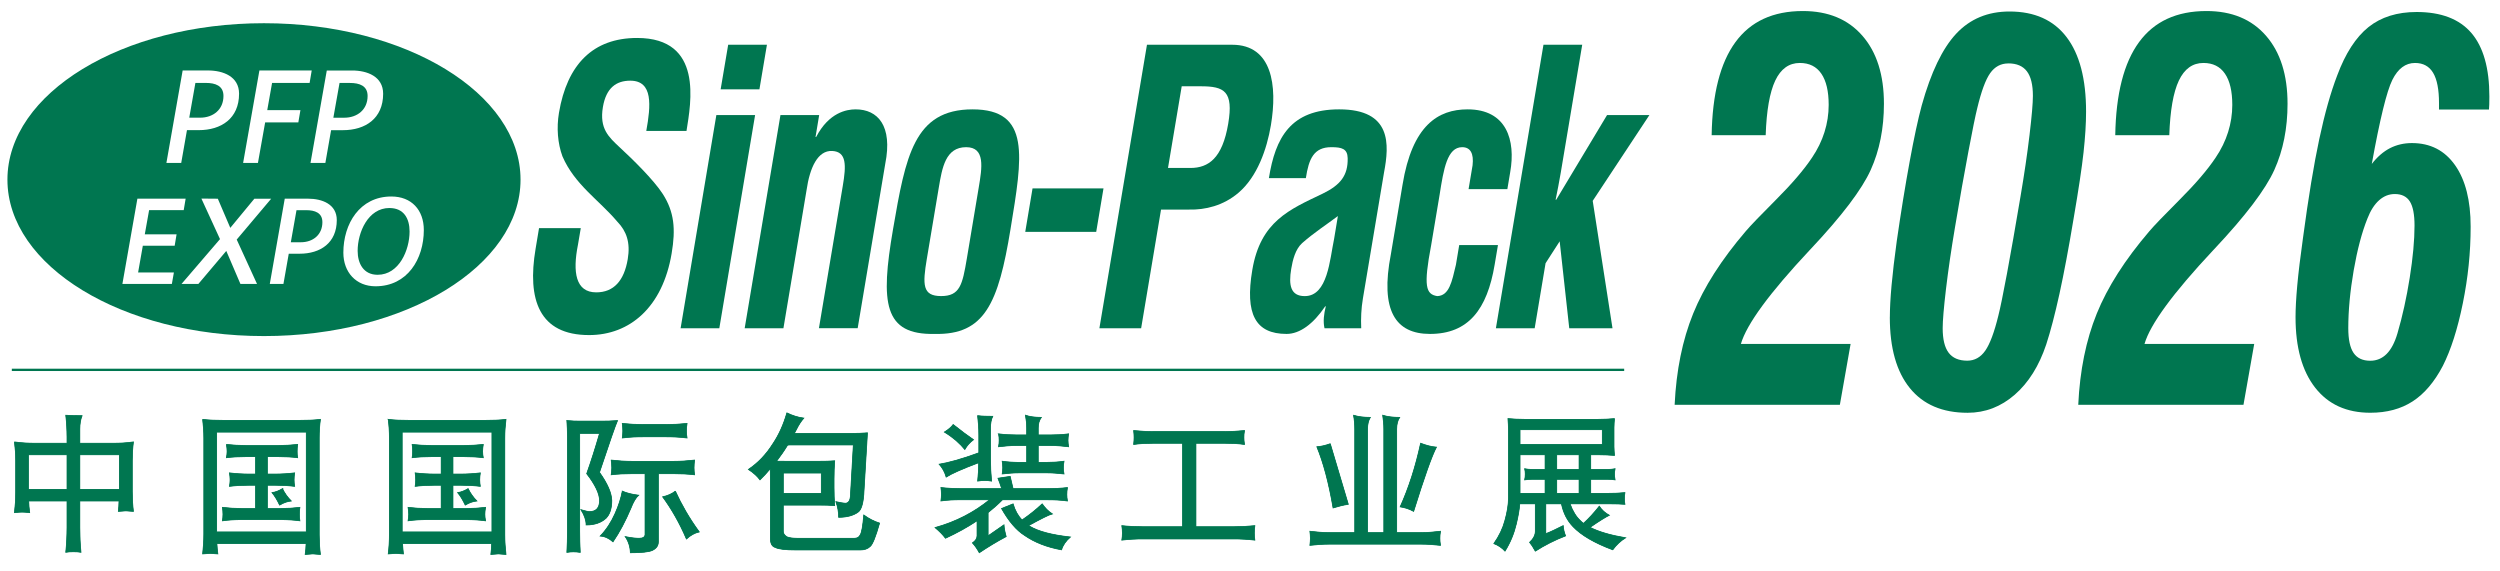 <?xml version="1.0" encoding="UTF-8"?> <svg xmlns="http://www.w3.org/2000/svg" id="_图层_1" data-name="图层 1" viewBox="0 0 700 160"><defs><style> .cls-1 { stroke-width: .21px; } .cls-1, .cls-2 { fill: none; stroke: #007650; } .cls-3 { fill: #007e5e; } .cls-3, .cls-4 { stroke-width: 0px; } .cls-2 { stroke-width: .65px; } .cls-4 { fill: #007650; } </style></defs><path class="cls-2" d="M454.77,103.56H3.31h451.46Z"></path><path class="cls-3" d="M4.05,123.73c1.91.28,3.82.38,5.72.38h8.99v-1.79c0-2.04-.12-4.05-.35-6.05,1.29.08,2.81.12,4.58.12-.43,1.03-.64,2.28-.64,3.74v3.98h9.32c1.92,0,3.8-.09,5.69-.38-.22,1.78-.32,3.52-.32,5.25v8.67c0,1.85.1,3.74.32,5.54-1.06-.08-1.75-.15-2.12-.15-.32,0-1.03.07-2.1.15.12-.95.16-1.96.18-2.91h-10.97v7.46c0,2.3.09,4.63.33,6.9-.72-.13-1.43-.15-2.13-.15s-1.45.02-2.14.15c.24-2.28.35-4.6.35-6.9v-7.46h-10.72c.04,1.1.11,2.19.27,3.26-1.06-.12-1.77-.15-2.14-.15s-1.09.04-2.12.15c.22-1.86.34-3.7.34-5.61v-8.96c0-1.73-.12-3.47-.34-5.25M7.96,137.03h10.8v-9.7H7.96v9.7ZM22.35,137.03h11.08v-9.7h-11.08v9.7Z"></path><path class="cls-4" d="M4.05,123.73c1.91.28,3.82.38,5.72.38h8.99v-1.79c0-2.04-.12-4.05-.35-6.05,1.29.08,2.81.12,4.58.12-.43,1.03-.64,2.28-.64,3.74v3.98h9.32c1.92,0,3.8-.09,5.69-.38-.22,1.78-.32,3.52-.32,5.25v8.67c0,1.85.1,3.74.32,5.54-1.06-.08-1.75-.15-2.12-.15-.32,0-1.03.07-2.1.15.12-.95.16-1.96.18-2.91h-10.97v7.46c0,2.3.09,4.63.33,6.9-.72-.13-1.43-.15-2.13-.15s-1.45.02-2.14.15c.24-2.28.35-4.6.35-6.9v-7.46h-10.72c.04,1.1.11,2.19.27,3.26-1.06-.12-1.77-.15-2.14-.15s-1.09.04-2.12.15c.22-1.86.34-3.7.34-5.61v-8.96c0-1.73-.12-3.47-.34-5.25M7.96,137.03h10.8v-9.7H7.96v9.7ZM22.35,137.03h11.08v-9.7h-11.08v9.7Z"></path><path class="cls-1" d="M4.05,123.73c1.91.28,3.82.38,5.72.38h8.99v-1.79c0-2.04-.12-4.05-.35-6.05,1.29.08,2.81.12,4.58.12-.43,1.03-.64,2.28-.64,3.74v3.98h9.32c1.92,0,3.8-.09,5.69-.38-.22,1.78-.32,3.52-.32,5.25v8.67c0,1.85.1,3.74.32,5.54-1.06-.08-1.75-.15-2.12-.15-.32,0-1.03.07-2.1.15.12-.95.16-1.96.18-2.91h-10.97v7.46c0,2.3.09,4.63.33,6.9-.72-.13-1.43-.15-2.13-.15s-1.45.02-2.14.15c.24-2.28.35-4.6.35-6.9v-7.46h-10.72c.04,1.1.11,2.19.27,3.26-1.06-.12-1.77-.15-2.14-.15s-1.09.04-2.12.15c.22-1.86.34-3.7.34-5.61v-8.96c0-1.73-.12-3.47-.34-5.25ZM7.96,137.03h10.8v-9.7H7.96v9.7ZM22.35,137.03h11.08v-9.7h-11.08v9.7Z"></path><path class="cls-3" d="M56.73,117.42c1.89.23,3.79.28,5.71.28h21.53c1.96,0,3.85-.05,5.75-.28-.23,1.7-.34,3.46-.34,5.22v27.11c0,1.82.11,3.7.34,5.5-1.07-.07-1.78-.16-2.13-.16s-1.06.09-2.14.16c.15-.95.22-2,.25-3.04h-24.97c.06,1,.14,2,.27,2.89-1.09-.09-1.81-.15-2.14-.15-.36,0-1.07.06-2.12.15.2-1.82.33-3.65.33-5.55v-26.91c0-1.75-.13-3.52-.33-5.22M60.66,148.94h25.1v-27.95h-25.1v27.95ZM63.39,124.44c1.83.19,3.62.3,5.41.3h9.16c1.76,0,3.56-.11,5.38-.3-.1.66-.14,1.3-.14,1.94s.03,1.19.14,1.78c-1.82-.22-3.62-.3-5.38-.3h-3.1v4.87h2.26c1.8,0,3.61-.1,5.38-.33-.1.69-.16,1.31-.16,1.97,0,.62.06,1.23.16,1.81-1.77-.22-3.58-.31-5.38-.31h-2.26v6.51h3.71c1.81,0,3.61-.11,5.4-.32-.11.64-.15,1.33-.15,1.94s.04,1.23.15,1.83c-1.78-.24-3.59-.34-5.4-.34h-10.9c-1.78,0-3.61.09-5.39.34.1-.6.15-1.2.15-1.83s-.05-1.29-.15-1.94c1.78.21,3.61.32,5.39.32h3.89v-6.51h-1.92c-1.82,0-3.62.09-5.4.31.12-.58.18-1.19.18-1.81,0-.66-.06-1.28-.18-1.97,1.78.23,3.58.33,5.4.33h1.92v-4.87h-2.76c-1.79,0-3.58.08-5.41.3.13-.59.19-1.17.19-1.78s-.06-1.28-.19-1.94M79.09,136.81c.63,1.33,1.46,2.46,2.47,3.47-1.01.11-2.09.44-3.27,1.15-.67-1.42-1.38-2.6-2.14-3.5,1-.13,1.96-.52,2.95-1.12"></path><path class="cls-4" d="M56.73,117.42c1.89.23,3.79.28,5.71.28h21.53c1.96,0,3.85-.05,5.75-.28-.23,1.7-.34,3.46-.34,5.22v27.11c0,1.82.11,3.7.34,5.5-1.07-.07-1.78-.16-2.13-.16s-1.06.09-2.14.16c.15-.95.22-2,.25-3.04h-24.97c.06,1,.14,2,.27,2.89-1.09-.09-1.81-.15-2.14-.15-.36,0-1.07.06-2.12.15.2-1.82.33-3.65.33-5.55v-26.91c0-1.75-.13-3.52-.33-5.22M60.66,148.94h25.1v-27.95h-25.1v27.95ZM63.39,124.44c1.83.19,3.62.3,5.41.3h9.16c1.76,0,3.56-.11,5.38-.3-.1.66-.14,1.3-.14,1.94s.03,1.19.14,1.78c-1.82-.22-3.62-.3-5.38-.3h-3.1v4.87h2.26c1.8,0,3.61-.1,5.38-.33-.1.69-.16,1.31-.16,1.97,0,.62.06,1.23.16,1.81-1.77-.22-3.58-.31-5.38-.31h-2.26v6.51h3.71c1.81,0,3.61-.11,5.4-.32-.11.64-.15,1.33-.15,1.94s.04,1.23.15,1.83c-1.78-.24-3.59-.34-5.4-.34h-10.9c-1.78,0-3.61.09-5.39.34.1-.6.15-1.2.15-1.83s-.05-1.29-.15-1.94c1.78.21,3.61.32,5.39.32h3.89v-6.51h-1.92c-1.82,0-3.62.09-5.4.31.12-.58.18-1.19.18-1.81,0-.66-.06-1.28-.18-1.97,1.78.23,3.58.33,5.4.33h1.92v-4.87h-2.76c-1.79,0-3.58.08-5.41.3.13-.59.19-1.17.19-1.78s-.06-1.28-.19-1.94M79.09,136.81c.63,1.33,1.46,2.46,2.47,3.47-1.01.11-2.09.44-3.27,1.15-.67-1.42-1.38-2.6-2.14-3.5,1-.13,1.96-.52,2.95-1.12"></path><path class="cls-1" d="M56.73,117.42c1.89.23,3.79.28,5.71.28h21.53c1.96,0,3.85-.05,5.75-.28-.23,1.7-.34,3.46-.34,5.22v27.11c0,1.82.11,3.7.34,5.5-1.07-.07-1.78-.16-2.13-.16s-1.06.09-2.14.16c.15-.95.22-2,.25-3.04h-24.97c.06,1,.14,2,.27,2.89-1.09-.09-1.81-.15-2.14-.15-.36,0-1.07.06-2.12.15.2-1.82.33-3.65.33-5.55v-26.91c0-1.75-.13-3.52-.33-5.22ZM60.66,148.94h25.1v-27.95h-25.1v27.95ZM63.39,124.44c1.83.19,3.62.3,5.41.3h9.16c1.76,0,3.56-.11,5.38-.3-.1.66-.14,1.3-.14,1.94s.03,1.19.14,1.78c-1.82-.22-3.62-.3-5.38-.3h-3.1v4.87h2.26c1.8,0,3.61-.1,5.38-.33-.1.69-.16,1.31-.16,1.97,0,.62.06,1.23.16,1.81-1.77-.22-3.58-.31-5.38-.31h-2.26v6.51h3.71c1.81,0,3.61-.11,5.4-.32-.11.64-.15,1.33-.15,1.94s.04,1.23.15,1.83c-1.78-.24-3.59-.34-5.4-.34h-10.9c-1.78,0-3.61.09-5.39.34.1-.6.15-1.2.15-1.83s-.05-1.29-.15-1.94c1.78.21,3.61.32,5.39.32h3.89v-6.51h-1.92c-1.82,0-3.62.09-5.4.31.12-.58.18-1.19.18-1.81,0-.66-.06-1.28-.18-1.97,1.78.23,3.58.33,5.4.33h1.92v-4.87h-2.76c-1.79,0-3.58.08-5.41.3.13-.59.19-1.17.19-1.78s-.06-1.28-.19-1.94ZM79.09,136.81c.63,1.33,1.46,2.46,2.47,3.47-1.01.11-2.09.44-3.27,1.15-.67-1.42-1.38-2.6-2.14-3.5,1-.13,1.96-.52,2.95-1.12Z"></path><path class="cls-3" d="M108.7,117.42c1.89.23,3.8.28,5.74.28h21.52c1.94,0,3.83-.05,5.72-.28-.22,1.7-.34,3.46-.34,5.22v27.11c0,1.82.13,3.7.34,5.5-1.04-.07-1.77-.16-2.13-.16s-1.05.09-2.12.16c.14-.95.2-2,.23-3.04h-24.95c.07,1,.14,2,.25,2.89-1.08-.09-1.8-.15-2.14-.15-.37,0-1.07.06-2.12.15.23-1.82.33-3.65.33-5.55v-26.91c0-1.75-.1-3.52-.33-5.22M112.61,148.94h25.13v-27.95h-25.13v27.95ZM115.4,124.44c1.79.19,3.59.3,5.36.3h9.17c1.79,0,3.58-.11,5.39-.3-.11.66-.19,1.3-.19,1.94s.07,1.19.19,1.78c-1.81-.22-3.6-.3-5.39-.3h-3.1v4.87h2.27c1.81,0,3.62-.1,5.39-.33-.1.69-.17,1.31-.17,1.97,0,.62.08,1.23.17,1.81-1.77-.22-3.58-.31-5.39-.31h-2.27v6.51h3.71c1.83,0,3.62-.11,5.42-.32-.12.64-.2,1.33-.2,1.94s.08,1.23.2,1.83c-1.8-.24-3.58-.34-5.42-.34h-10.91c-1.79,0-3.6.09-5.38.34.09-.6.19-1.2.19-1.83s-.1-1.29-.19-1.94c1.78.21,3.59.32,5.38.32h3.9v-6.51h-1.9c-1.82,0-3.63.09-5.39.31.1-.58.15-1.19.15-1.81,0-.66-.05-1.28-.15-1.97,1.76.23,3.58.33,5.39.33h1.9v-4.87h-2.77c-1.77,0-3.57.08-5.36.3.11-.59.14-1.17.14-1.78s-.03-1.28-.14-1.94M131.07,136.81c.65,1.33,1.46,2.46,2.46,3.47-1,.11-2.09.44-3.26,1.15-.68-1.42-1.37-2.6-2.14-3.5.98-.13,1.95-.52,2.94-1.12"></path><path class="cls-4" d="M108.7,117.42c1.89.23,3.8.28,5.74.28h21.52c1.94,0,3.83-.05,5.72-.28-.22,1.7-.34,3.46-.34,5.22v27.11c0,1.82.13,3.7.34,5.5-1.04-.07-1.77-.16-2.13-.16s-1.05.09-2.12.16c.14-.95.2-2,.23-3.04h-24.95c.07,1,.14,2,.25,2.89-1.08-.09-1.8-.15-2.14-.15-.37,0-1.07.06-2.12.15.23-1.82.33-3.65.33-5.55v-26.91c0-1.75-.1-3.52-.33-5.22M112.61,148.94h25.13v-27.95h-25.13v27.95ZM115.4,124.44c1.79.19,3.59.3,5.36.3h9.17c1.79,0,3.58-.11,5.39-.3-.11.66-.19,1.3-.19,1.94s.07,1.19.19,1.78c-1.81-.22-3.6-.3-5.39-.3h-3.1v4.87h2.27c1.81,0,3.62-.1,5.39-.33-.1.69-.17,1.31-.17,1.97,0,.62.08,1.23.17,1.81-1.77-.22-3.58-.31-5.39-.31h-2.27v6.51h3.71c1.83,0,3.62-.11,5.42-.32-.12.64-.2,1.33-.2,1.94s.08,1.23.2,1.83c-1.8-.24-3.58-.34-5.42-.34h-10.91c-1.79,0-3.6.09-5.38.34.09-.6.19-1.2.19-1.83s-.1-1.29-.19-1.94c1.78.21,3.59.32,5.38.32h3.9v-6.51h-1.9c-1.82,0-3.63.09-5.39.31.1-.58.15-1.19.15-1.81,0-.66-.05-1.28-.15-1.97,1.76.23,3.58.33,5.39.33h1.9v-4.87h-2.77c-1.77,0-3.57.08-5.36.3.11-.59.14-1.17.14-1.78s-.03-1.28-.14-1.94M131.07,136.81c.65,1.33,1.46,2.46,2.46,3.47-1,.11-2.09.44-3.26,1.15-.68-1.42-1.37-2.6-2.14-3.5.98-.13,1.95-.52,2.94-1.12"></path><path class="cls-1" d="M108.7,117.42c1.89.23,3.8.28,5.74.28h21.52c1.94,0,3.83-.05,5.72-.28-.22,1.7-.34,3.46-.34,5.22v27.11c0,1.82.13,3.7.34,5.5-1.04-.07-1.77-.16-2.13-.16s-1.05.09-2.12.16c.14-.95.2-2,.23-3.04h-24.95c.07,1,.14,2,.25,2.89-1.08-.09-1.8-.15-2.14-.15-.37,0-1.07.06-2.12.15.23-1.82.33-3.65.33-5.55v-26.91c0-1.75-.1-3.52-.33-5.22ZM112.61,148.94h25.13v-27.95h-25.13v27.95ZM115.4,124.44c1.79.19,3.59.3,5.36.3h9.17c1.79,0,3.58-.11,5.39-.3-.11.66-.19,1.3-.19,1.94s.07,1.19.19,1.78c-1.81-.22-3.6-.3-5.39-.3h-3.1v4.87h2.27c1.81,0,3.62-.1,5.39-.33-.1.69-.17,1.31-.17,1.97,0,.62.08,1.23.17,1.81-1.77-.22-3.58-.31-5.39-.31h-2.27v6.51h3.71c1.83,0,3.62-.11,5.42-.32-.12.64-.2,1.33-.2,1.94s.08,1.23.2,1.83c-1.8-.24-3.58-.34-5.42-.34h-10.91c-1.79,0-3.6.09-5.38.34.09-.6.19-1.2.19-1.83s-.1-1.29-.19-1.94c1.78.21,3.59.32,5.38.32h3.9v-6.51h-1.9c-1.82,0-3.63.09-5.39.31.1-.58.15-1.19.15-1.81,0-.66-.05-1.28-.15-1.97,1.76.23,3.58.33,5.39.33h1.9v-4.87h-2.77c-1.77,0-3.57.08-5.36.3.11-.59.14-1.17.14-1.78s-.03-1.28-.14-1.94ZM131.07,136.81c.65,1.33,1.46,2.46,2.46,3.47-1,.11-2.09.44-3.26,1.15-.68-1.42-1.37-2.6-2.14-3.5.98-.13,1.95-.52,2.94-1.12Z"></path><path class="cls-3" d="M158.71,117.76c1.36.13,2.71.16,4.08.16h5.25c1.61,0,3.23-.03,4.87-.16-.58,1.29-2.26,6.14-5.05,14.5,2.24,3.16,3.4,5.79,3.44,7.9,0,2.19-.54,3.84-1.58,4.92-1.34,1.25-3.18,1.92-5.61,1.92,0-1.34-.49-2.77-1.46-4.3,1.16.33,1.96.55,2.4.55,1.88,0,2.82-1.06,2.82-3.09,0-1.9-1.2-4.44-3.6-7.53,1.24-3.48,2.43-7.23,3.6-11.28h-5.56v27.46c0,1.92.05,3.91.16,5.86-.62-.09-1.28-.16-1.94-.16-.6,0-1.2.07-1.81.16.11-1.96.17-3.94.17-5.86v-26.49c0-1.54-.06-3.07-.17-4.55M174.24,137.51c1.15.51,2.69.92,4.59,1.15-.76.65-1.49,1.87-2.2,3.7-1.48,3.5-3.15,6.66-4.99,9.36-1.1-.99-2.28-1.54-3.59-1.62,1.76-1.81,3.11-3.96,4.13-6.24,1-2.2,1.68-4.35,2.06-6.34M171.13,128.82c1.94.23,3.93.36,5.88.36h11.57c1.97,0,3.93-.13,5.9-.36-.1.74-.15,1.48-.15,2.16s.06,1.33.15,1.96c-1.96-.22-3.93-.31-5.9-.31h-4.24v19.08c0,1.09-.57,1.85-1.65,2.39-1.03.48-3.09.67-6.19.67-.05-1.67-.54-3.21-1.45-4.53,1.65.34,2.98.48,3.88.48,1.06,0,1.61-.33,1.68-.98v-17.11h-3.6c-1.95,0-3.94.08-5.88.31.09-.64.17-1.31.17-1.96s-.07-1.42-.17-2.16M174.24,118.56c1.97.21,3.92.31,5.87.31h6.38c1.92,0,3.9-.1,5.89-.31-.13.69-.18,1.43-.18,2.12,0,.61.05,1.29.18,1.96-1.99-.25-3.97-.34-5.89-.34h-6.38c-1.95,0-3.9.08-5.87.34.09-.68.15-1.35.15-1.96,0-.69-.06-1.43-.15-2.12M189.1,137.51c1.68,3.71,3.89,7.58,6.7,11.43-1.29.28-2.48.96-3.6,1.99-1.93-4.5-4.17-8.42-6.67-11.82,1.45-.31,2.64-.87,3.57-1.6"></path><path class="cls-4" d="M158.71,117.76c1.36.13,2.71.16,4.08.16h5.25c1.61,0,3.23-.03,4.87-.16-.58,1.29-2.26,6.14-5.05,14.5,2.24,3.16,3.4,5.79,3.44,7.9,0,2.19-.54,3.84-1.58,4.92-1.34,1.25-3.18,1.92-5.61,1.92,0-1.34-.49-2.77-1.46-4.3,1.16.33,1.96.55,2.4.55,1.88,0,2.82-1.06,2.82-3.09,0-1.9-1.2-4.44-3.6-7.53,1.24-3.48,2.43-7.23,3.6-11.28h-5.56v27.46c0,1.92.05,3.91.16,5.86-.62-.09-1.28-.16-1.94-.16-.6,0-1.2.07-1.81.16.11-1.96.17-3.94.17-5.86v-26.49c0-1.54-.06-3.07-.17-4.55M174.24,137.51c1.15.51,2.69.92,4.59,1.15-.76.65-1.49,1.87-2.2,3.7-1.48,3.5-3.15,6.66-4.99,9.36-1.1-.99-2.28-1.54-3.59-1.62,1.76-1.81,3.11-3.96,4.13-6.24,1-2.2,1.68-4.35,2.06-6.34M171.13,128.82c1.94.23,3.93.36,5.88.36h11.57c1.97,0,3.93-.13,5.9-.36-.1.74-.15,1.48-.15,2.16s.06,1.33.15,1.96c-1.96-.22-3.93-.31-5.9-.31h-4.24v19.08c0,1.09-.57,1.85-1.65,2.39-1.03.48-3.09.67-6.19.67-.05-1.67-.54-3.21-1.45-4.53,1.65.34,2.98.48,3.88.48,1.06,0,1.61-.33,1.68-.98v-17.11h-3.6c-1.95,0-3.94.08-5.88.31.09-.64.17-1.31.17-1.96s-.07-1.42-.17-2.16M174.24,118.56c1.97.21,3.92.31,5.87.31h6.38c1.92,0,3.9-.1,5.89-.31-.13.69-.18,1.43-.18,2.12,0,.61.05,1.29.18,1.96-1.99-.25-3.97-.34-5.89-.34h-6.38c-1.95,0-3.9.08-5.87.34.09-.68.15-1.35.15-1.96,0-.69-.06-1.43-.15-2.12M189.1,137.51c1.68,3.71,3.89,7.58,6.7,11.43-1.29.28-2.48.96-3.6,1.99-1.93-4.5-4.17-8.42-6.67-11.82,1.45-.31,2.64-.87,3.57-1.6"></path><path class="cls-1" d="M158.71,117.76c1.36.13,2.71.16,4.08.16h5.25c1.61,0,3.23-.03,4.87-.16-.58,1.29-2.26,6.14-5.05,14.5,2.24,3.16,3.4,5.79,3.44,7.9,0,2.19-.54,3.84-1.58,4.92-1.34,1.25-3.18,1.92-5.61,1.92,0-1.34-.49-2.77-1.46-4.3,1.16.33,1.96.55,2.4.55,1.88,0,2.82-1.06,2.82-3.09,0-1.9-1.2-4.44-3.6-7.53,1.24-3.48,2.43-7.23,3.6-11.28h-5.56v27.46c0,1.92.05,3.91.16,5.86-.62-.09-1.28-.16-1.94-.16-.6,0-1.2.07-1.81.16.11-1.96.17-3.94.17-5.86v-26.49c0-1.54-.06-3.07-.17-4.55ZM174.24,137.51c1.15.51,2.69.92,4.59,1.15-.76.65-1.49,1.87-2.2,3.7-1.48,3.5-3.15,6.66-4.99,9.36-1.1-.99-2.28-1.54-3.59-1.62,1.76-1.81,3.11-3.96,4.13-6.24,1-2.2,1.68-4.35,2.06-6.34ZM171.13,128.82c1.94.23,3.93.36,5.88.36h11.57c1.97,0,3.93-.13,5.9-.36-.1.74-.15,1.48-.15,2.16s.06,1.33.15,1.96c-1.96-.22-3.93-.31-5.9-.31h-4.24v19.08c0,1.09-.57,1.85-1.65,2.39-1.03.48-3.09.67-6.19.67-.05-1.67-.54-3.21-1.45-4.53,1.65.34,2.98.48,3.88.48,1.06,0,1.61-.33,1.68-.98v-17.11h-3.6c-1.95,0-3.94.08-5.88.31.09-.64.17-1.31.17-1.96s-.07-1.42-.17-2.16ZM174.24,118.56c1.97.21,3.92.31,5.87.31h6.38c1.92,0,3.9-.1,5.89-.31-.13.69-.18,1.43-.18,2.12,0,.61.05,1.29.18,1.96-1.99-.25-3.97-.34-5.89-.34h-6.38c-1.95,0-3.9.08-5.87.34.09-.68.15-1.35.15-1.96,0-.69-.06-1.43-.15-2.12ZM189.1,137.51c1.68,3.71,3.89,7.58,6.7,11.43-1.29.28-2.48.96-3.6,1.99-1.93-4.5-4.17-8.42-6.67-11.82,1.45-.31,2.64-.87,3.57-1.6Z"></path><path class="cls-3" d="M220.33,115.6c1.5.74,3.05,1.25,4.74,1.47-.84.96-1.48,2.02-2.01,3.08-.21.43-.41.78-.64,1.21h16.18c1.43,0,2.85-.05,4.29-.17-.08,1.5-.43,7.24-1.03,17.3-.2,2.65-.73,4.32-1.64,4.94-1.3.92-3.09,1.42-5.4,1.42,0-1.45-.24-2.92-.78-4.39,1.32.27,2.19.45,2.61.45.85,0,1.35-.62,1.46-1.95l.82-14.38h-17.14c-.42,0-.84,0-1.26.05-.93,1.54-1.99,3.05-3.1,4.51.78.02,1.58.02,2.4.02h9.76c1.4,0,2.74-.02,4.12-.14-.13,1.69-.18,3.36-.18,5.05v2.46c0,1.7.05,3.36.18,5.05-1.27-.13-2.69-.15-4.3-.15h-10.09v7.37c0,.6.36,1.1,1.01,1.51.68.27,1.58.41,2.76.41h16.16c.76,0,1.29-.3,1.59-.93.45-.67.75-2.56,1.01-5.6,1.45,1.08,2.94,1.8,4.44,2.28-1.09,3.81-1.96,6.03-2.69,6.58-.66.63-1.55.94-2.7.94h-17.99c-2.93,0-4.87-.2-5.85-.71-.9-.27-1.35-1.08-1.35-2.55v-16.67c0-.98-.01-1.92-.03-2.82-.92,1.09-1.87,2.16-2.88,3.13-.72-.97-1.78-1.97-3.25-2.93,2.67-1.8,4.96-4.16,6.89-7.24,1.59-2.37,2.9-5.19,3.88-8.6M229.97,132.45h-10.64v5.69h10.64v-5.69Z"></path><path class="cls-4" d="M220.33,115.6c1.5.74,3.05,1.25,4.74,1.47-.84.96-1.48,2.02-2.01,3.08-.21.43-.41.78-.64,1.21h16.18c1.43,0,2.85-.05,4.29-.17-.08,1.5-.43,7.24-1.03,17.3-.2,2.65-.73,4.32-1.64,4.94-1.3.92-3.09,1.42-5.4,1.42,0-1.45-.24-2.92-.78-4.39,1.32.27,2.19.45,2.61.45.85,0,1.35-.62,1.46-1.95l.82-14.38h-17.14c-.42,0-.84,0-1.26.05-.93,1.54-1.99,3.05-3.1,4.51.78.02,1.58.02,2.4.02h9.76c1.4,0,2.74-.02,4.12-.14-.13,1.69-.18,3.36-.18,5.05v2.46c0,1.7.05,3.36.18,5.05-1.27-.13-2.69-.15-4.3-.15h-10.09v7.37c0,.6.36,1.1,1.01,1.51.68.27,1.58.41,2.76.41h16.16c.76,0,1.29-.3,1.59-.93.45-.67.75-2.56,1.01-5.6,1.45,1.08,2.94,1.8,4.44,2.28-1.09,3.81-1.96,6.03-2.69,6.58-.66.63-1.55.94-2.7.94h-17.99c-2.93,0-4.87-.2-5.85-.71-.9-.27-1.35-1.08-1.35-2.55v-16.67c0-.98-.01-1.92-.03-2.82-.92,1.09-1.87,2.16-2.88,3.13-.72-.97-1.78-1.97-3.25-2.93,2.67-1.8,4.96-4.16,6.89-7.24,1.59-2.37,2.9-5.19,3.88-8.6M229.97,132.45h-10.64v5.69h10.64v-5.69Z"></path><path class="cls-1" d="M220.33,115.6c1.5.74,3.05,1.25,4.74,1.47-.84.96-1.48,2.02-2.01,3.08-.21.43-.41.78-.64,1.21h16.18c1.43,0,2.85-.05,4.29-.17-.08,1.5-.43,7.24-1.03,17.3-.2,2.65-.73,4.32-1.64,4.94-1.3.92-3.09,1.42-5.4,1.42,0-1.45-.24-2.92-.78-4.39,1.32.27,2.19.45,2.61.45.85,0,1.35-.62,1.46-1.95l.82-14.38h-17.14c-.42,0-.84,0-1.26.05-.93,1.54-1.99,3.05-3.1,4.51.78.02,1.58.02,2.4.02h9.76c1.4,0,2.74-.02,4.12-.14-.13,1.69-.18,3.36-.18,5.05v2.46c0,1.7.05,3.36.18,5.05-1.27-.13-2.69-.15-4.3-.15h-10.09v7.37c0,.6.36,1.1,1.01,1.51.68.27,1.58.41,2.76.41h16.16c.76,0,1.29-.3,1.59-.93.45-.67.75-2.56,1.01-5.6,1.45,1.08,2.94,1.8,4.44,2.28-1.09,3.81-1.96,6.03-2.69,6.58-.66.63-1.55.94-2.7.94h-17.99c-2.93,0-4.87-.2-5.85-.71-.9-.27-1.35-1.08-1.35-2.55v-16.67c0-.98-.01-1.92-.03-2.82-.92,1.09-1.87,2.16-2.88,3.13-.72-.97-1.78-1.97-3.25-2.93,2.67-1.8,4.96-4.16,6.89-7.24,1.59-2.37,2.9-5.19,3.88-8.6ZM229.97,132.45h-10.64v5.69h10.64v-5.69Z"></path><path class="cls-3" d="M282.86,133.4c.27,1.06.54,2.23.8,3.41h9.83c1.81,0,3.62-.09,5.4-.3-.11.6-.18,1.3-.18,1.97,0,.55.07,1.16.18,1.8-1.78-.26-3.59-.34-5.4-.34h-12.8c-1.24,1.27-2.6,2.43-4.02,3.59v6.5l4.45-3.09c.05.98.27,2.08.62,3.3-2.63,1.39-5.13,2.92-7.54,4.53-.51-.95-1.12-1.88-1.92-2.76.86-.58,1.29-1.23,1.29-1.98v-4.22c-2.68,1.8-5.65,3.43-8.83,4.9-.74-.98-1.72-1.97-2.93-2.99,5.86-1.62,10.92-4.27,15.26-7.79h-8.21c-1.8,0-3.62.08-5.41.34.1-.64.15-1.25.15-1.8,0-.68-.05-1.38-.15-1.97,1.79.21,3.61.3,5.41.3h11.6c-.36-1.11-.71-2.1-1.04-2.9,1.11-.2,2.26-.32,3.42-.51M273.74,116.38c1.18.15,2.57.19,4.23.19-.42.86-.63,1.91-.63,3.29v8.64c0,2.1.1,4.13.3,6.21-.63-.14-1.3-.16-1.92-.16-.67,0-1.31.02-1.98.16.19-1.73.28-3.45.28-5.15-4.75,1.79-7.79,3.16-9.09,4.03-.4-1.4-1.05-2.6-1.97-3.61,2.51-.4,6.24-1.41,11.11-3.19v-5c0-1.78-.12-3.56-.34-5.4M266.89,118.86c2.22,1.76,4.13,3.2,5.7,4.26-1.05.78-1.85,1.69-2.44,2.74-.56-.7-1.36-1.55-2.44-2.51-.88-.75-1.97-1.57-3.29-2.37,1.16-.71,1.96-1.42,2.47-2.12M279.59,121.47c1.71.23,3.41.31,5.07.31h2.81v-1.92c0-1.2-.13-2.41-.34-3.6,1.21.42,2.7.6,4.45.61-.6.81-.87,1.77-.87,2.99v1.92h3.45c1.69,0,3.38-.08,5.05-.31-.11.6-.17,1.22-.17,1.82s.06,1.17.17,1.8c-1.68-.21-3.36-.35-5.05-.35h-3.45v4.73h2.12c1.71,0,3.38-.09,5.1-.33-.13.59-.19,1.25-.19,1.83s.06,1.16.19,1.74c-1.72-.2-3.39-.32-5.1-.32h-7.16c-1.71,0-3.4.12-5.06.32.09-.58.16-1.17.16-1.74s-.06-1.24-.16-1.83c1.66.24,3.35.33,5.06.33h1.8v-4.73h-2.81c-1.66,0-3.36.14-5.07.35.12-.62.17-1.19.17-1.8s-.05-1.23-.17-1.82M291.83,141.08c.72,1.07,1.64,2.05,2.84,2.82-.98.23-3.19,1.37-6.67,3.27.1.08.2.15.28.16,2.49,1.48,6.29,2.46,11.44,3.03-1.27,1.09-2.11,2.32-2.48,3.6-4.14-.75-7.56-2.1-10.37-4.05-2.31-1.45-4.45-4-6.45-7.53l3.25-1.3c.54,1.89,1.42,3.42,2.51,4.51,1.9-1.3,3.81-2.78,5.63-4.51"></path><path class="cls-4" d="M282.86,133.4c.27,1.06.54,2.23.8,3.41h9.83c1.81,0,3.62-.09,5.4-.3-.11.6-.18,1.3-.18,1.97,0,.55.07,1.16.18,1.8-1.78-.26-3.59-.34-5.4-.34h-12.8c-1.24,1.27-2.6,2.43-4.02,3.59v6.5l4.45-3.09c.05.98.27,2.08.62,3.3-2.63,1.39-5.13,2.92-7.54,4.53-.51-.95-1.12-1.88-1.92-2.76.86-.58,1.29-1.23,1.29-1.98v-4.22c-2.68,1.8-5.65,3.43-8.83,4.9-.74-.98-1.72-1.97-2.93-2.99,5.86-1.62,10.92-4.27,15.26-7.79h-8.21c-1.8,0-3.62.08-5.41.34.1-.64.15-1.25.15-1.8,0-.68-.05-1.38-.15-1.97,1.79.21,3.61.3,5.41.3h11.6c-.36-1.11-.71-2.1-1.04-2.9,1.11-.2,2.26-.32,3.42-.51M273.74,116.38c1.18.15,2.57.19,4.23.19-.42.86-.63,1.91-.63,3.29v8.64c0,2.1.1,4.13.3,6.21-.63-.14-1.3-.16-1.92-.16-.67,0-1.31.02-1.98.16.19-1.73.28-3.45.28-5.15-4.75,1.79-7.79,3.16-9.09,4.03-.4-1.4-1.05-2.6-1.97-3.61,2.51-.4,6.24-1.41,11.11-3.19v-5c0-1.78-.12-3.56-.34-5.4M266.89,118.86c2.22,1.76,4.13,3.2,5.7,4.26-1.05.78-1.85,1.69-2.44,2.74-.56-.7-1.36-1.55-2.44-2.51-.88-.75-1.97-1.57-3.29-2.37,1.16-.71,1.96-1.42,2.47-2.12M279.59,121.47c1.71.23,3.41.31,5.07.31h2.81v-1.92c0-1.2-.13-2.41-.34-3.6,1.21.42,2.7.6,4.45.61-.6.81-.87,1.77-.87,2.99v1.92h3.45c1.69,0,3.38-.08,5.05-.31-.11.6-.17,1.22-.17,1.82s.06,1.17.17,1.8c-1.68-.21-3.36-.35-5.05-.35h-3.45v4.73h2.12c1.71,0,3.38-.09,5.1-.33-.13.59-.19,1.25-.19,1.83s.06,1.16.19,1.74c-1.72-.2-3.39-.32-5.1-.32h-7.16c-1.71,0-3.4.12-5.06.32.09-.58.16-1.17.16-1.74s-.06-1.24-.16-1.83c1.66.24,3.35.33,5.06.33h1.8v-4.73h-2.81c-1.66,0-3.36.14-5.07.35.12-.62.17-1.19.17-1.8s-.05-1.23-.17-1.82M291.83,141.08c.72,1.07,1.64,2.05,2.84,2.82-.98.23-3.19,1.37-6.67,3.27.1.08.2.15.28.16,2.49,1.48,6.29,2.46,11.44,3.03-1.27,1.09-2.11,2.32-2.48,3.6-4.14-.75-7.56-2.1-10.37-4.05-2.31-1.45-4.45-4-6.45-7.53l3.25-1.3c.54,1.89,1.42,3.42,2.51,4.51,1.9-1.3,3.81-2.78,5.63-4.51"></path><path class="cls-1" d="M282.86,133.4c.27,1.06.54,2.23.8,3.41h9.83c1.81,0,3.62-.09,5.4-.3-.11.6-.18,1.3-.18,1.97,0,.55.07,1.16.18,1.8-1.78-.26-3.59-.34-5.4-.34h-12.8c-1.24,1.27-2.6,2.43-4.02,3.59v6.5l4.45-3.09c.05.98.27,2.08.62,3.3-2.63,1.39-5.13,2.92-7.54,4.53-.51-.95-1.12-1.88-1.92-2.76.86-.58,1.29-1.23,1.29-1.98v-4.22c-2.68,1.8-5.65,3.43-8.83,4.9-.74-.98-1.72-1.97-2.93-2.99,5.86-1.62,10.92-4.27,15.26-7.79h-8.21c-1.8,0-3.62.08-5.41.34.1-.64.15-1.25.15-1.8,0-.68-.05-1.38-.15-1.97,1.79.21,3.61.3,5.41.3h11.6c-.36-1.11-.71-2.1-1.04-2.9,1.11-.2,2.26-.32,3.42-.51ZM273.74,116.38c1.18.15,2.57.19,4.23.19-.42.86-.63,1.91-.63,3.29v8.64c0,2.1.1,4.13.3,6.21-.63-.14-1.3-.16-1.92-.16-.67,0-1.31.02-1.98.16.19-1.73.28-3.45.28-5.15-4.75,1.79-7.79,3.16-9.09,4.03-.4-1.4-1.05-2.6-1.97-3.61,2.51-.4,6.24-1.41,11.11-3.19v-5c0-1.78-.12-3.56-.34-5.4ZM266.89,118.86c2.22,1.76,4.13,3.2,5.7,4.26-1.05.78-1.85,1.69-2.44,2.74-.56-.7-1.36-1.55-2.44-2.51-.88-.75-1.97-1.57-3.29-2.37,1.16-.71,1.96-1.42,2.47-2.12ZM279.59,121.47c1.71.23,3.41.31,5.07.31h2.81v-1.92c0-1.2-.13-2.41-.34-3.6,1.21.42,2.7.6,4.45.61-.6.81-.87,1.77-.87,2.99v1.92h3.45c1.69,0,3.38-.08,5.05-.31-.11.6-.17,1.22-.17,1.82s.06,1.17.17,1.8c-1.68-.21-3.36-.35-5.05-.35h-3.45v4.73h2.12c1.71,0,3.38-.09,5.1-.33-.13.59-.19,1.25-.19,1.83s.06,1.16.19,1.74c-1.72-.2-3.39-.32-5.1-.32h-7.16c-1.71,0-3.4.12-5.06.32.09-.58.16-1.17.16-1.74s-.06-1.24-.16-1.83c1.66.24,3.35.33,5.06.33h1.8v-4.73h-2.81c-1.66,0-3.36.14-5.07.35.12-.62.17-1.19.17-1.8s-.05-1.23-.17-1.82ZM291.83,141.08c.72,1.07,1.64,2.05,2.84,2.82-.98.23-3.19,1.37-6.67,3.27.1.08.2.15.28.16,2.49,1.48,6.29,2.46,11.44,3.03-1.27,1.09-2.11,2.32-2.48,3.6-4.14-.75-7.56-2.1-10.37-4.05-2.31-1.45-4.45-4-6.45-7.53l3.25-1.3c.54,1.89,1.42,3.42,2.51,4.51,1.9-1.3,3.81-2.78,5.63-4.51Z"></path><path class="cls-3" d="M317.42,120.55c1.85.17,3.68.3,5.53.3h19.94c1.85,0,3.69-.12,5.57-.3-.13.64-.17,1.29-.17,1.93s.05,1.3.17,1.97c-1.88-.27-3.72-.33-5.57-.33h-8.03v23.36h10.61c1.99,0,3.94-.1,5.89-.3-.1.66-.15,1.39-.15,2.09,0,.65.05,1.33.15,1.97-1.95-.23-3.9-.34-5.89-.34h-25.46c-1.96,0-3.92.1-5.91.34.12-.64.17-1.32.17-1.97,0-.7-.05-1.43-.17-2.09,1.98.21,3.94.3,5.91.3h11.11v-23.36h-8.17c-1.85,0-3.68.07-5.53.33.08-.66.12-1.32.12-1.97s-.04-1.28-.12-1.93"></path><path class="cls-4" d="M317.42,120.55c1.85.17,3.68.3,5.53.3h19.94c1.85,0,3.69-.12,5.57-.3-.13.64-.17,1.29-.17,1.93s.05,1.3.17,1.97c-1.88-.27-3.72-.33-5.57-.33h-8.03v23.36h10.61c1.99,0,3.94-.1,5.89-.3-.1.66-.15,1.39-.15,2.09,0,.65.05,1.33.15,1.97-1.95-.23-3.9-.34-5.89-.34h-25.46c-1.96,0-3.92.1-5.91.34.12-.64.17-1.32.17-1.97,0-.7-.05-1.43-.17-2.09,1.98.21,3.94.3,5.91.3h11.11v-23.36h-8.17c-1.85,0-3.68.07-5.53.33.08-.66.12-1.32.12-1.97s-.04-1.28-.12-1.93"></path><path class="cls-1" d="M317.42,120.55c1.85.17,3.68.3,5.53.3h19.94c1.85,0,3.69-.12,5.57-.3-.13.64-.17,1.29-.17,1.93s.05,1.3.17,1.97c-1.88-.27-3.72-.33-5.57-.33h-8.03v23.36h10.61c1.99,0,3.94-.1,5.89-.3-.1.66-.15,1.39-.15,2.09,0,.65.05,1.33.15,1.97-1.95-.23-3.9-.34-5.89-.34h-25.46c-1.96,0-3.92.1-5.91.34.12-.64.17-1.32.17-1.97,0-.7-.05-1.43-.17-2.09,1.98.21,3.94.3,5.91.3h11.11v-23.36h-8.17c-1.85,0-3.68.07-5.53.33.08-.66.12-1.32.12-1.97s-.04-1.28-.12-1.93Z"></path><path class="cls-3" d="M378.99,116.26c1.35.42,2.91.6,4.71.61-.52.82-.79,1.9-.79,3.26v29h4.56v-29c0-1.29-.13-2.59-.32-3.87,1.36.42,2.94.6,4.76.61-.55.82-.84,1.9-.84,3.26v29h6.7c1.87,0,3.72-.15,5.57-.38-.12.65-.17,1.29-.17,1.98,0,.62.05,1.29.17,1.97-1.84-.21-3.7-.34-5.57-.34h-25.46c-1.86,0-3.71.13-5.55.34.09-.68.15-1.35.15-1.97,0-.69-.06-1.33-.15-1.98,1.83.22,3.69.38,5.55.38h7.02v-29c0-1.29-.11-2.59-.34-3.87M372.48,124.24l5.05,16.97c-1.51.22-2.95.63-4.27,1.02-1.21-7.08-2.74-12.76-4.55-17.14,1.13-.08,2.38-.35,3.78-.86M397.77,124.1c1.48.56,2.96.99,4.44,1.1-1.25,2.35-3.39,8.35-6.39,17.99-1.22-.69-2.5-1.08-3.78-1.27,2.4-5.31,4.31-11.25,5.73-17.82"></path><path class="cls-4" d="M378.99,116.26c1.35.42,2.91.6,4.71.61-.52.82-.79,1.9-.79,3.26v29h4.56v-29c0-1.29-.13-2.59-.32-3.87,1.36.42,2.94.6,4.76.61-.55.82-.84,1.9-.84,3.26v29h6.7c1.87,0,3.72-.15,5.57-.38-.12.65-.17,1.29-.17,1.98,0,.62.05,1.29.17,1.97-1.84-.21-3.7-.34-5.57-.34h-25.46c-1.86,0-3.71.13-5.55.34.09-.68.15-1.35.15-1.97,0-.69-.06-1.33-.15-1.98,1.83.22,3.69.38,5.55.38h7.02v-29c0-1.29-.11-2.59-.34-3.87M372.48,124.24l5.05,16.97c-1.51.22-2.95.63-4.27,1.02-1.21-7.08-2.74-12.76-4.55-17.14,1.13-.08,2.38-.35,3.78-.86M397.77,124.1c1.48.56,2.96.99,4.44,1.1-1.25,2.35-3.39,8.35-6.39,17.99-1.22-.69-2.5-1.08-3.78-1.27,2.4-5.31,4.31-11.25,5.73-17.82"></path><path class="cls-1" d="M378.99,116.26c1.35.42,2.91.6,4.71.61-.52.82-.79,1.9-.79,3.26v29h4.56v-29c0-1.29-.13-2.59-.32-3.87,1.36.42,2.94.6,4.76.61-.55.82-.84,1.9-.84,3.26v29h6.7c1.87,0,3.72-.15,5.57-.38-.12.65-.17,1.29-.17,1.98,0,.62.05,1.29.17,1.97-1.84-.21-3.7-.34-5.57-.34h-25.46c-1.86,0-3.71.13-5.55.34.09-.68.15-1.35.15-1.97,0-.69-.06-1.33-.15-1.98,1.83.22,3.69.38,5.55.38h7.02v-29c0-1.29-.11-2.59-.34-3.87ZM372.48,124.24l5.05,16.97c-1.51.22-2.95.63-4.27,1.02-1.21-7.08-2.74-12.76-4.55-17.14,1.13-.08,2.38-.35,3.78-.86ZM397.77,124.1c1.48.56,2.96.99,4.44,1.1-1.25,2.35-3.39,8.35-6.39,17.99-1.22-.69-2.5-1.08-3.78-1.27,2.4-5.31,4.31-11.25,5.73-17.82Z"></path><path class="cls-3" d="M452.06,117.21c-.09.82-.14,1.65-.14,2.47v5.43c0,.78.06,1.6.14,2.41-1.53-.11-3-.19-4.54-.19h-2.12v4.11h4.88c.66,0,1.28-.07,1.95-.2-.1.5-.18,1.02-.18,1.49,0,.52.08,1.09.18,1.64-.67-.11-1.3-.16-1.95-.16h-4.88v3.93h5.03c1.44,0,2.95-.04,4.55-.21-.11.61-.14,1.15-.14,1.71s.03,1.13.14,1.57c-1.08-.08-2.59-.14-4.55-.14h-10.81c.73,2.07,1.71,3.63,2.92,4.75.27.29.52.49.84.72,1.5-1.38,2.97-2.96,4.42-4.81.7,1.07,1.66,1.93,2.82,2.55-.79.37-2.59,1.44-5.4,3.38,2.41,1.23,5.72,2.2,9.96,2.92-1.39.86-2.58,1.97-3.61,3.37-5.21-1.93-8.9-4.15-11.09-6.46-1.62-1.66-2.74-3.8-3.28-6.41h-4.38v8.35c1.51-.56,3.13-1.39,4.88-2.26.07,1.04.31,2,.67,2.88-3.05,1.17-5.88,2.62-8.48,4.28-.61-1.12-1.16-1.94-1.61-2.47,1.07-.98,1.61-2.05,1.61-3.1v-7.68h-4.36c-.11,1.66-.46,3.5-.94,5.55-.62,2.65-1.67,5.27-3.19,7.7-.79-.87-1.8-1.61-3.13-2.12,1.48-2.09,2.52-4.27,3.1-6.48.67-2.37,1-4.51,1-6.29v-18.93c0-1.13-.06-2.21-.15-3.3,1.52.13,3.05.21,4.55.21h20.78c1.54,0,3-.08,4.54-.21M448.65,120.31h-23.04v4.13h23.04v-4.13ZM425.61,138.14h7.01v-3.93h-3.76c-.64,0-1.28.05-1.96.16.13-.55.17-1.12.17-1.64,0-.47-.04-.98-.17-1.49.69.13,1.32.2,1.96.2h3.76v-4.11h-7.01v10.81ZM442.14,127.33h-6.26v4.11h6.26v-4.11ZM435.88,138.14h6.26v-3.93h-6.26v3.93Z"></path><path class="cls-4" d="M452.06,117.21c-.09.82-.14,1.65-.14,2.47v5.43c0,.78.06,1.6.14,2.41-1.53-.11-3-.19-4.54-.19h-2.12v4.11h4.88c.66,0,1.28-.07,1.95-.2-.1.5-.18,1.02-.18,1.49,0,.52.08,1.09.18,1.64-.67-.11-1.3-.16-1.95-.16h-4.88v3.93h5.03c1.44,0,2.95-.04,4.55-.21-.11.61-.14,1.15-.14,1.71s.03,1.13.14,1.57c-1.08-.08-2.59-.14-4.55-.14h-10.81c.73,2.07,1.71,3.63,2.92,4.75.27.29.52.49.84.72,1.5-1.38,2.97-2.96,4.42-4.81.7,1.07,1.66,1.93,2.82,2.55-.79.37-2.59,1.44-5.4,3.38,2.41,1.23,5.72,2.2,9.96,2.92-1.39.86-2.58,1.97-3.61,3.37-5.21-1.93-8.9-4.15-11.09-6.46-1.62-1.66-2.74-3.8-3.28-6.41h-4.38v8.35c1.51-.56,3.13-1.39,4.88-2.26.07,1.04.31,2,.67,2.88-3.05,1.17-5.88,2.62-8.48,4.28-.61-1.12-1.16-1.94-1.61-2.47,1.07-.98,1.61-2.05,1.61-3.1v-7.68h-4.36c-.11,1.66-.46,3.5-.94,5.55-.62,2.65-1.67,5.27-3.19,7.7-.79-.87-1.8-1.61-3.13-2.12,1.48-2.09,2.52-4.27,3.1-6.48.67-2.37,1-4.51,1-6.29v-18.93c0-1.13-.06-2.21-.15-3.3,1.52.13,3.05.21,4.55.21h20.78c1.54,0,3-.08,4.54-.21M448.65,120.31h-23.04v4.13h23.04v-4.13ZM425.61,138.14h7.01v-3.93h-3.76c-.64,0-1.28.05-1.96.16.13-.55.17-1.12.17-1.64,0-.47-.04-.98-.17-1.49.69.13,1.32.2,1.96.2h3.76v-4.11h-7.01v10.81ZM442.14,127.33h-6.26v4.11h6.26v-4.11ZM435.88,138.14h6.26v-3.93h-6.26v3.93Z"></path><path class="cls-1" d="M452.06,117.21c-.09.82-.14,1.65-.14,2.47v5.43c0,.78.06,1.6.14,2.41-1.53-.11-3-.19-4.54-.19h-2.12v4.11h4.88c.66,0,1.28-.07,1.95-.2-.1.5-.18,1.02-.18,1.49,0,.52.08,1.09.18,1.64-.67-.11-1.3-.16-1.95-.16h-4.88v3.93h5.03c1.44,0,2.95-.04,4.55-.21-.11.61-.14,1.15-.14,1.71s.03,1.13.14,1.57c-1.08-.08-2.59-.14-4.55-.14h-10.81c.73,2.07,1.71,3.63,2.92,4.75.27.29.52.49.84.72,1.5-1.38,2.97-2.96,4.42-4.81.7,1.07,1.66,1.93,2.82,2.55-.79.37-2.59,1.44-5.4,3.38,2.41,1.23,5.72,2.2,9.96,2.92-1.39.86-2.58,1.97-3.61,3.37-5.21-1.93-8.9-4.15-11.09-6.46-1.62-1.66-2.74-3.8-3.28-6.41h-4.38v8.35c1.51-.56,3.13-1.39,4.88-2.26.07,1.04.31,2,.67,2.88-3.05,1.17-5.88,2.62-8.48,4.28-.61-1.12-1.16-1.94-1.61-2.47,1.07-.98,1.61-2.05,1.61-3.1v-7.68h-4.36c-.11,1.66-.46,3.5-.94,5.55-.62,2.65-1.67,5.27-3.19,7.7-.79-.87-1.8-1.61-3.13-2.12,1.48-2.09,2.52-4.27,3.1-6.48.67-2.37,1-4.51,1-6.29v-18.93c0-1.13-.06-2.21-.15-3.3,1.52.13,3.05.21,4.55.21h20.78c1.54,0,3-.08,4.54-.21ZM448.65,120.31h-23.04v4.13h23.04v-4.13ZM425.61,138.14h7.01v-3.93h-3.76c-.64,0-1.28.05-1.96.16.13-.55.17-1.12.17-1.64,0-.47-.04-.98-.17-1.49.69.13,1.32.2,1.96.2h3.76v-4.11h-7.01v10.81ZM442.14,127.33h-6.26v4.11h6.26v-4.11ZM435.88,138.14h6.26v-3.93h-6.26v3.93Z"></path><path class="cls-4" d="M180.96,36.66c1.28-7.08,1.95-14.07-4.48-14.07-3.92,0-6.77,2.01-7.67,7.4-1.01,6.04,1.61,8.37,4.78,11.33,3.33,3.07,9.43,9,12.01,13.02,3.17,4.98,3.63,9.73,2.46,16.62-2.52,15.03-11.68,22.86-23.12,22.86-14.02,0-17.36-9.95-14.98-24.13l.97-5.82h11.69l-.79,4.65c-1.54,7.73-.65,13.34,5.11,13.34,4.92,0,7.82-3.27,8.83-9.31.78-4.65-.35-7.83-2.92-10.48-5.08-6.03-11.96-10.37-15.37-18.31-1.32-3.6-1.68-7.94-.97-12.17,2.28-13.55,9.53-20.96,21.89-20.96,18.61,0,15.05,18.2,13.82,26.04h-11.28Z"></path><path class="cls-4" d="M190.57,91.91l10.01-59.7h10.85l-10.02,59.7h-10.85ZM201.78,25.01l2.11-12.48h10.85l-2.1,12.48h-10.86Z"></path><path class="cls-4" d="M228.35,38.36h.17c3.58-6.88,8.55-7.74,11.06-7.74,6.18,0,10.42,4.56,8.29,15.25l-7.72,46.03h-10.85l6.67-39.79c.98-5.81,1.12-9.63-2.94-9.84-4.06-.21-6.29,4.66-7.2,11.01l-6.47,38.63h-10.85l10.02-59.7h10.84l-1.02,6.15Z"></path><path class="cls-4" d="M250.05,64.18c3.52-20.44,5.88-33.56,22.25-33.56s13.99,13.13,10.64,33.56c-3.39,20.74-7.23,29.63-21.19,29.32-14.33.31-15.26-8.58-11.7-29.32M259.52,72.43c-1.22,7.3-1.26,10.47,4,10.47s5.96-3.17,7.19-10.47l3.33-19.9c.94-5.6,1.9-11.32-3.52-11.32-5.76,0-6.72,5.72-7.66,11.32l-3.34,19.9Z"></path><polygon class="cls-4" points="287.07 64.92 289.11 52.75 308.98 52.75 306.94 64.92 287.07 64.92"></polygon><path class="cls-4" d="M307.83,91.91l13.32-79.38h23.87c11.19,0,12.7,11.43,10.83,22.54-1.14,6.78-3.84,14.4-9.01,18.85-4.3,3.7-9.42,4.87-13.9,4.76h-7.85l-5.57,33.23h-11.7ZM327.05,47.03h6.26c5.09,0,8.97-2.75,10.59-12.39,1.53-9.1-1.08-10.48-7.68-10.48h-5.34l-3.84,22.87Z"></path><path class="cls-4" d="M370.86,91.91c-.43-1.9-.17-4.03.37-6.14h-.17c-3.35,4.97-7.14,7.73-10.82,7.73-8.76,0-11.67-5.61-9.6-17.89,2.28-13.65,10.43-16.94,19.69-21.38,5-2.43,7.12-5.08,7.02-9.95-.06-2.64-1.66-3.07-4.58-3.07-4.92,0-6.31,3.28-7.13,8.67h-10.35c1.81-11.32,6.07-19.26,19.68-19.26,14.77,0,14.04,9.85,12.56,17.68l-5.91,35.24c-.48,2.86-.6,5.61-.48,8.37h-10.27ZM374.62,60.48c-3.05,2.32-6.7,4.66-10.04,7.61-1.87,1.7-2.62,4.66-3.04,7.2-.76,4.55-.2,7.62,3.8,7.62,6.44,0,6.99-10.27,8.2-15.98l1.07-6.45Z"></path><path class="cls-4" d="M411.2,52.96l1.12-6.67c.38-3.28-.58-5.08-2.91-5.08-4.17,0-5.18,6.03-6.32,13.33l-2.36,14.08c-2.21,11.65-1.48,13.76,1.69,14.29,3.37-.11,4.11-4.02,5.24-8.78l.92-5.51h10.85l-.93,5.51c-2.09,12.49-7.34,19.37-18.1,19.37-9.61,0-14.04-6.46-10.95-22.34l3.25-19.37c2.72-16.73,9.99-21.17,18.24-21.17,10.94,0,13.49,8.68,11.92,17.57l-.8,4.77h-10.85Z"></path><path class="cls-4" d="M418.85,91.91l13.32-79.38h10.85l-6.02,35.89c-.42,2.54-.92,4.97-1.43,7.51h.17l14.24-23.72h11.86l-15.88,24.03,5.54,35.67h-12.11l-2.68-24.34-3.95,6.13-3.05,18.21h-10.85Z"></path><path class="cls-4" d="M85.73,58.85h-2.71l-1.59,8.98h2.82c3.35,0,6.02-2.07,6.02-5.62,0-2.68-2.17-3.36-4.54-3.36Z"></path><path class="cls-4" d="M109.05,58.24c-6,0-8.91,6.84-8.91,12,0,3.56,1.66,6.7,5.59,6.7,6.03,0,8.95-6.94,8.95-12.12,0-3.66-1.63-6.57-5.62-6.57Z"></path><path class="cls-4" d="M98,23.23h-2.93l-1.73,9.73h3.05c3.63,0,6.54-2.24,6.54-6.09,0-2.9-2.35-3.64-4.92-3.64Z"></path><path class="cls-4" d="M62.57,26.86c0-2.9-2.35-3.64-4.91-3.64h-2.95l-1.72,9.73h3.05c3.63,0,6.53-2.24,6.53-6.09Z"></path><path class="cls-4" d="M73.91,6.5C34.24,6.5,2.08,26.09,2.08,50.3s32.15,43.8,71.83,43.8,71.84-19.64,71.84-43.8S113.59,6.5,73.91,6.5ZM72.63,19.73h14.65l-.59,3.5h-10.51l-1.35,7.6h9.29l-.59,3.45h-9.29l-2.02,11.35h-4.15l4.56-25.89ZM51.15,19.73h7.08c4.22,0,8.71,1.66,8.71,6.51,0,6.94-5,10.2-11.28,10.2h-3.31l-1.61,9.19h-4.15l4.55-25.89ZM48.89,68.81h-8.9l-1.32,7.48h10.02l-.57,3.22h-13.85l4.2-23.88h13.51l-.54,3.21h-9.69l-1.21,6.77h8.9l-.53,3.19ZM71.96,79.51h-4.64l-3.96-9.25-7.82,9.25h-4.72l10.78-12.56-5.21-11.35,4.6.04,3.49,8.16,6.74-8.16h4.71l-9.65,11.44,5.69,12.43ZM83.91,71.05h-3.06l-1.49,8.46h-3.82l4.19-23.88h6.54c3.89,0,8.03,1.52,8.03,5.99,0,6.4-4.6,9.42-10.4,9.42ZM92.71,36.44l-1.61,9.19h-4.16l4.56-25.89h7.09c4.22,0,8.69,1.66,8.69,6.51,0,6.94-4.99,10.2-11.26,10.2h-3.31ZM105.15,80.16c-5.46,0-9.01-3.94-9.01-9.42,0-8.06,4.57-15.72,13.44-15.72,5.63,0,9.09,3.76,9.09,9.39,0,8.13-4.61,15.75-13.52,15.75Z"></path><g><path class="cls-4" d="M515.15,113.34h-46.25c.45-9.61,2.18-18.11,5.18-25.52,3-7.41,7.91-15.11,14.74-23.09,1.25-1.48,4.08-4.42,8.47-8.82,4.4-4.4,7.76-8.31,10.07-11.76,1.55-2.29,2.72-4.68,3.5-7.17.78-2.48,1.17-5.02,1.17-7.6,0-3.82-.68-6.74-2.05-8.74-1.37-2.01-3.38-3.01-6.03-3.01-3.03,0-5.33,1.65-6.89,4.95-1.55,3.3-2.44,8.39-2.67,15.28h-15.13c.19-11.57,2.41-20.26,6.66-26.06,4.25-5.81,10.54-8.71,18.89-8.71,7.09,0,12.65,2.31,16.66,6.92,4.02,4.61,6.03,10.96,6.03,19.04,0,6.88-1.23,13.06-3.7,18.53s-8.07,12.87-16.84,22.19l-.34.36c-11.19,11.95-17.58,20.67-19.17,26.17h30.72l-3.01,17.06Z"></path><path class="cls-4" d="M529.16,88.82c0-2.44.16-5.43.48-8.96.32-3.54.81-7.65,1.45-12.33,1.17-8.12,2.38-15.55,3.61-22.26,1.23-6.72,2.36-11.96,3.38-15.74,2.58-9.27,5.8-15.97,9.67-20.11,3.87-4.13,8.84-6.2,14.91-6.2,7.02,0,12.34,2.39,15.98,7.17,3.64,4.78,5.46,11.73,5.46,20.86,0,3.35-.24,7.16-.71,11.44-.47,4.28-1.39,10.41-2.76,18.39-1.4,8.41-2.73,15.48-3.98,21.19-1.25,5.71-2.49,10.43-3.7,14.16-2.01,6.02-4.95,10.72-8.82,14.09-3.87,3.37-8.27,5.06-13.2,5.06-7.06,0-12.45-2.31-16.18-6.92-3.74-4.61-5.6-11.22-5.6-19.82ZM562.32,17.76c-2.09,0-3.78.91-5.07,2.72-1.29,1.82-2.5,5.12-3.64,9.89-.49,1.96-1.32,6-2.47,12.12-1.16,6.12-2.4,13.15-3.73,21.08-1.06,6.26-1.9,12.03-2.53,17.31-.62,5.28-.93,8.95-.93,11.01,0,3.11.55,5.4,1.67,6.88,1.12,1.48,2.85,2.22,5.21,2.22,2.05,0,3.73-.93,5.04-2.8,1.3-1.86,2.53-5.14,3.67-9.82.53-2.06,1.33-5.99,2.42-11.8,1.08-5.81,2.34-12.99,3.78-21.55,1.06-6.21,1.9-11.96,2.53-17.24.63-5.28.94-8.92.94-10.93,0-3.11-.56-5.4-1.68-6.88-1.12-1.48-2.85-2.22-5.2-2.22Z"></path><path class="cls-4" d="M628.16,113.34h-46.25c.45-9.61,2.18-18.11,5.18-25.52,3-7.41,7.91-15.11,14.74-23.09,1.25-1.48,4.08-4.42,8.47-8.82,4.4-4.4,7.76-8.31,10.07-11.76,1.55-2.29,2.72-4.68,3.5-7.17.78-2.48,1.17-5.02,1.17-7.6,0-3.82-.68-6.74-2.05-8.74-1.37-2.01-3.38-3.01-6.03-3.01-3.03,0-5.33,1.65-6.89,4.95-1.55,3.3-2.44,8.39-2.67,15.28h-15.13c.19-11.57,2.41-20.26,6.66-26.06,4.25-5.81,10.54-8.71,18.89-8.71,7.09,0,12.65,2.31,16.66,6.92,4.02,4.61,6.03,10.96,6.03,19.04,0,6.88-1.23,13.06-3.7,18.53s-8.07,12.87-16.84,22.19l-.34.36c-11.19,11.95-17.58,20.67-19.17,26.17h30.72l-3.01,17.06Z"></path><path class="cls-4" d="M664.07,45.94c1.55-2.01,3.26-3.49,5.12-4.45,1.86-.95,3.91-1.43,6.15-1.43,5.16,0,9.18,2.07,12.09,6.21,2.9,4.13,4.35,9.86,4.35,17.17s-.73,14.28-2.19,21.48c-1.46,7.19-3.33,13.04-5.6,17.53-2.35,4.49-5.17,7.81-8.44,9.93-3.28,2.13-7.24,3.19-11.86,3.19-6.64,0-11.79-2.34-15.45-7.03-3.66-4.69-5.49-11.26-5.49-19.72,0-2.39.16-5.36.48-8.89.32-3.53.86-8,1.62-13.41,1.51-11.28,3.03-20.48,4.55-27.6,1.52-7.12,3.19-13.05,5.01-17.78,2.31-6.21,5.24-10.73,8.76-13.55,3.53-2.82,8.02-4.23,13.49-4.23,6.86,0,11.97,1.96,15.33,5.88,3.35,3.92,5.03,9.85,5.03,17.78,0,.95,0,1.7-.03,2.22s-.04,1-.08,1.43h-13.99v-1.79c0-3.82-.55-6.66-1.65-8.49-1.1-1.84-2.79-2.76-5.07-2.76-2.65,0-4.77,1.58-6.34,4.73-1.57,3.16-3.5,11.02-5.77,23.59ZM670.55,54.33c-1.63,0-3.1.58-4.41,1.75-1.31,1.17-2.4,2.88-3.27,5.13-1.55,3.87-2.83,8.71-3.84,14.52-1,5.81-1.51,11.2-1.51,16.17,0,3.15.49,5.46,1.48,6.92.99,1.46,2.54,2.19,4.67,2.19,1.78,0,3.31-.63,4.58-1.9,1.27-1.27,2.28-3.19,3.04-5.77,1.4-4.78,2.55-9.98,3.44-15.6s1.34-10.48,1.34-14.59c0-3.11-.44-5.36-1.31-6.74-.87-1.38-2.28-2.08-4.21-2.08Z"></path></g></svg> 